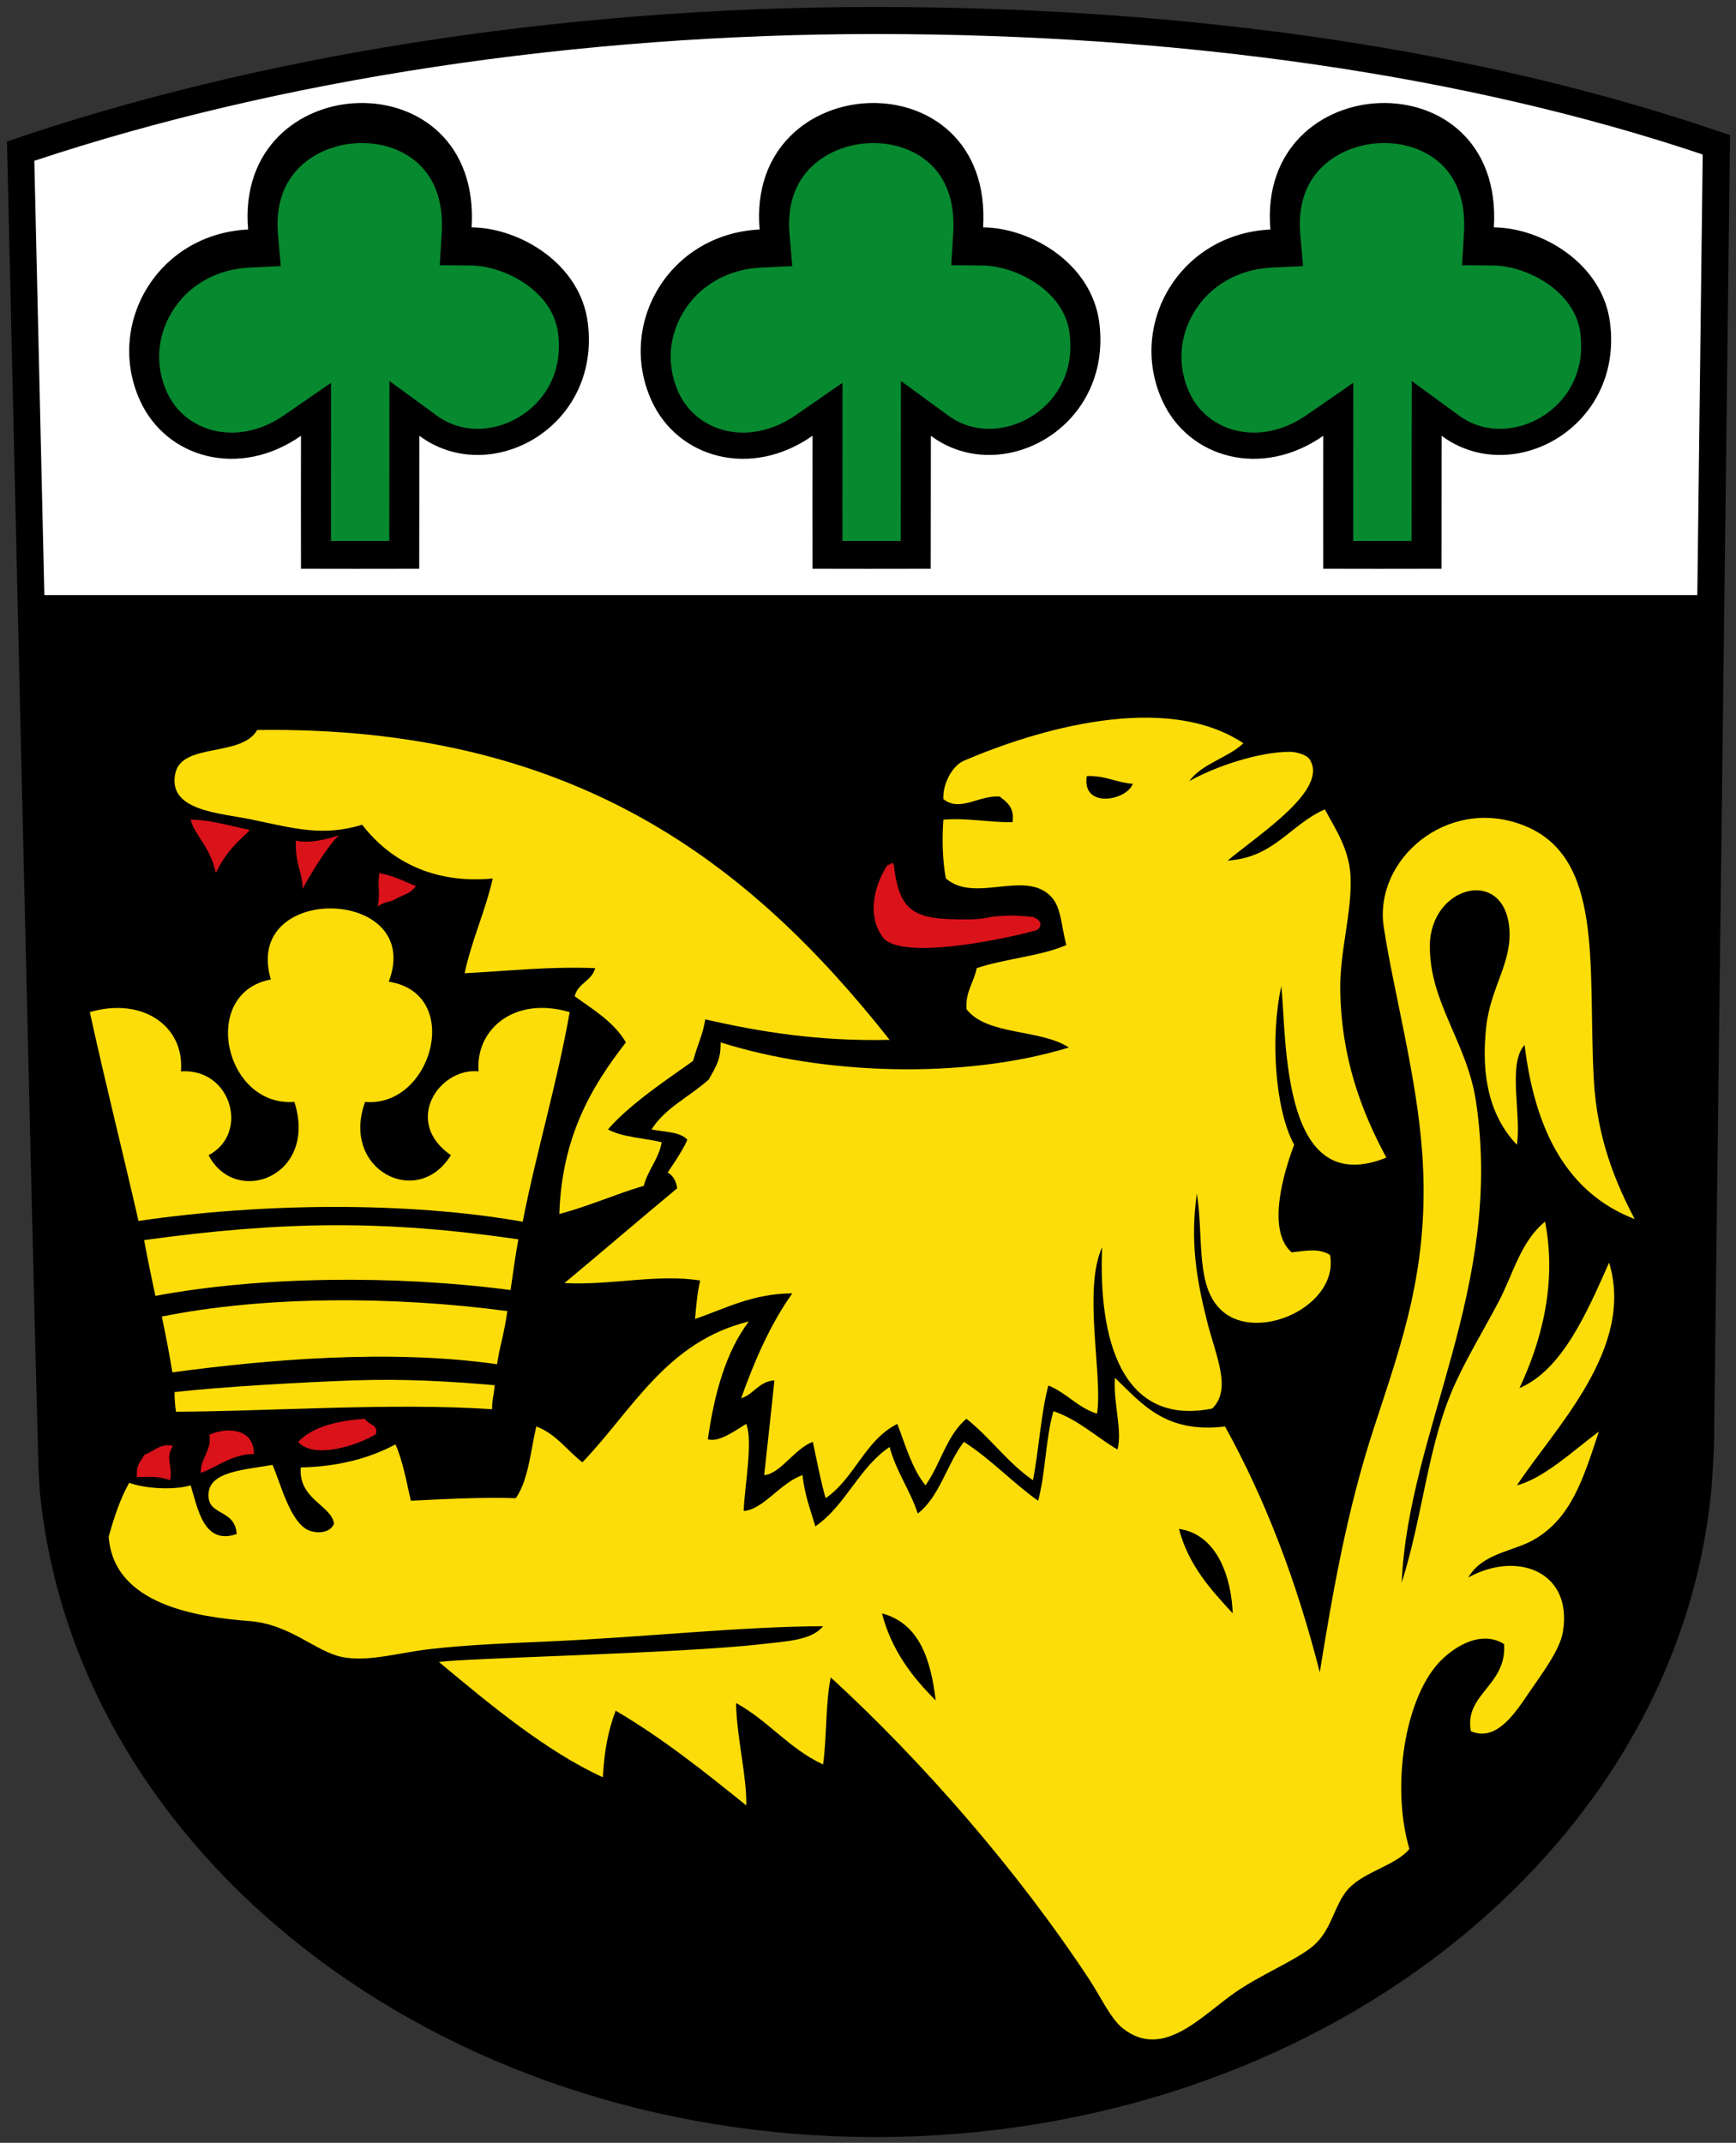 <?xml version="1.0" encoding="UTF-8" standalone="no"?>
<!-- Generator: Adobe Illustrator 15.0.0, SVG Export Plug-In . SVG Version: 6.00 Build 0)  -->

<svg
   xmlns:dc="http://purl.org/dc/elements/1.1/"
   xmlns:cc="http://creativecommons.org/ns#"
   xmlns:rdf="http://www.w3.org/1999/02/22-rdf-syntax-ns#"
   xmlns:svg="http://www.w3.org/2000/svg"
   xmlns="http://www.w3.org/2000/svg"
   xmlns:sodipodi="http://sodipodi.sourceforge.net/DTD/sodipodi-0.dtd"
   xmlns:inkscape="http://www.inkscape.org/namespaces/inkscape"
   version="1.1"
   id="Layer_1"
   x="0px"
   y="0px"
   width="500"
   height="617.143"
   viewBox="12.035 6.977 500 617.143"
   enable-background="new 12.035 6.977 574.352 710.001"
   xml:space="preserve"
   inkscape:version="0.48.4 r9939"
   sodipodi:docname="Wappen Karlskron.svg"><rect x="12.035" y="6.977" width="500" height="617.143" fill="#333333" stroke="none"/><defs
   id="defs53" /><sodipodi:namedview
   pagecolor="#ffffff"
   bordercolor="#666666"
   borderopacity="1"
   objecttolerance="10"
   gridtolerance="10"
   guidetolerance="10"
   inkscape:pageopacity="0"
   inkscape:pageshadow="2"
   inkscape:window-width="1190"
   inkscape:window-height="854"
   id="namedview51"
   showgrid="false"
   fit-margin-top="2"
   fit-margin-right="2"
   fit-margin-bottom="2"
   fit-margin-left="2"
   inkscape:zoom="0.66478782"
   inkscape:cx="401.43181"
   inkscape:cy="344.20094"
   inkscape:window-x="0"
   inkscape:window-y="0"
   inkscape:window-maximized="0"
   inkscape:current-layer="Layer_1" />
<g
   id="WappenOutline"
   transform="matrix(0.878,0,0,0.878,-0.526,-2.41)">
	<path
   d="m 27.387,500.221 h 0.012 c 11.684,118.426 129.931,211.487 274.1,211.487 144.169,0 262.416,-93.062 274.1,-211.487 h 0.012 l 0.002,-0.133 c 0.502,-5.108 0.934,-14.975 0.951,-14.729 L 581.83,55.048 C 501.928,27.192 405.425,12.977 301.5,12.977 c -103.925,0 -203.957,16.284 -284.906,44.142 0,0 8.301,362.728 10.251,431.933 0.191,6.783 0.542,11.169 0.542,11.169 z"
   id="path4"
   inkscape:connector-curvature="0" />
	<path
   d="M 572.858,61.374 C 495.947,35.509 402.282,21.857 301.464,21.857 c -97.573,0 -195.24,14.744 -275.901,41.587 0.431,18.744 1.737,75.649 3.291,142.445 H 571.09 l 1.768,-144.515 z"
   id="path6"
   style="fill:#ffffff"
   inkscape:connector-curvature="0" />
</g>
<g
   id="Blaetter"
   transform="matrix(0.878,0,0,0.878,-0.526,-2.41)">
	<path
   d="m 280.83,153.646 c -0.014,35.39 -0.037,9.813 0,43.618 23.578,0.05 11.277,0.022 38.79,0 0.041,-31.147 0.015,-10.381 0.051,-43.618 23.119,17.157 59.637,-2.648 55.248,-37.088 -2.487,-19.523 -22.474,-31.137 -38.105,-31.287 3.383,-56.258 -77.936,-52.722 -73.317,0.704 -29.678,1.438 -46.843,30.99 -35.489,56.069 8.601,19.004 32.69,25.719 52.822,11.602 z"
   id="path9"
   inkscape:connector-curvature="0" />
	<path
   d="m 448.377,153.646 c -0.014,35.39 -0.036,9.813 0,43.618 23.579,0.05 11.277,0.022 38.79,0 0.041,-31.147 0.015,-10.381 0.051,-43.618 23.119,17.157 59.637,-2.648 55.248,-37.088 -2.487,-19.523 -22.474,-31.137 -38.106,-31.287 3.384,-56.258 -77.934,-52.722 -73.315,0.704 -29.678,1.438 -46.844,30.99 -35.489,56.069 8.601,19.004 32.689,25.719 52.821,11.602 z"
   id="path11"
   inkscape:connector-curvature="0" />
	<path
   d="m 113.036,153.646 c -0.014,35.39 -0.036,9.813 0,43.618 23.579,0.05 11.277,0.022 38.792,0 0.041,-31.147 0.014,-10.381 0.05,-43.618 23.119,17.157 59.636,-2.648 55.248,-37.088 -2.487,-19.523 -22.474,-31.137 -38.106,-31.287 3.383,-56.258 -77.935,-52.722 -73.316,0.704 -29.678,1.438 -46.843,30.99 -35.489,56.069 8.6,19.004 32.689,25.719 52.821,11.602 z"
   id="path13"
   inkscape:connector-curvature="0" />
	<path
   d="m 336.721,97.785 -10.37,-0.1 0.641,-10.491 c 0.557,-9.135 -1.615,-16.414 -6.455,-21.631 -4.685,-5.053 -11.873,-7.949 -19.725,-7.949 -8.356,0 -16.343,3.322 -21.364,8.888 -4.838,5.357 -6.907,12.462 -6.147,21.118 l 0.911,10.358 -10.251,0.488 c -10.979,0.525 -20.307,5.903 -25.589,14.758 -4.854,8.137 -5.38,17.714 -1.442,26.279 3.713,8.077 11.813,13.095 21.139,13.095 5.864,0 11.82,-1.971 17.222,-5.701 l 15.39,-10.627 -0.008,18.874 c -0.005,14.544 -0.013,18.639 -0.016,20.886 -0.004,2.464 -0.006,2.704 0.005,12.109 2.993,0.005 4.812,0.008 6.391,0.008 l 5.102,-0.007 c 1.801,-0.003 4.142,-0.007 7.64,-0.011 l 0.06,-52.462 15.575,11.382 c 3.855,2.817 8.467,4.306 13.337,4.306 7.553,0 15.105,-3.517 20.204,-9.408 3.587,-4.147 7.576,-11.335 6.192,-22.03 -1.825,-14.094 -17.973,-22.033 -28.442,-22.132 z"
   id="path15"
   style="fill:#078930;fill-opacity:1"
   inkscape:connector-curvature="0" />
	<path
   d="m 168.928,97.785 -10.37,-0.1 0.639,-10.491 c 0.557,-9.135 -1.615,-16.414 -6.455,-21.631 -4.684,-5.053 -11.874,-7.949 -19.725,-7.949 -8.355,0 -16.342,3.322 -21.364,8.888 -4.838,5.357 -6.907,12.462 -6.147,21.118 l 0.911,10.358 -10.25,0.488 c -10.979,0.525 -20.308,5.903 -25.589,14.758 -4.854,8.137 -5.38,17.714 -1.442,26.279 3.713,8.077 11.813,13.095 21.139,13.095 5.865,0 11.82,-1.971 17.222,-5.701 l 15.39,-10.627 -0.008,18.874 c -0.004,14.544 -0.012,18.639 -0.016,20.886 -0.004,2.464 -0.006,2.704 0.006,12.109 2.993,0.005 4.812,0.008 6.391,0.008 l 5.102,-0.007 c 1.801,-0.003 4.142,-0.007 7.639,-0.011 l 0.06,-52.462 15.576,11.382 c 3.856,2.817 8.468,4.306 13.338,4.306 7.553,0 15.105,-3.517 20.203,-9.408 3.589,-4.147 7.577,-11.335 6.193,-22.03 -1.825,-14.094 -17.975,-22.033 -28.443,-22.132 z"
   id="path17"
   style="fill:#078930;fill-opacity:1"
   inkscape:connector-curvature="0" />
	<path
   d="m 504.269,97.785 -10.37,-0.1 0.641,-10.491 c 0.557,-9.135 -1.615,-16.414 -6.455,-21.631 -4.685,-5.053 -11.873,-7.949 -19.725,-7.949 -8.355,0 -16.342,3.322 -21.364,8.888 -4.838,5.357 -6.907,12.462 -6.147,21.118 l 0.911,10.358 -10.25,0.488 c -10.979,0.525 -20.308,5.903 -25.59,14.758 -4.854,8.137 -5.38,17.714 -1.441,26.279 3.713,8.077 11.813,13.095 21.139,13.095 5.864,0 11.819,-1.971 17.222,-5.701 l 15.389,-10.627 -0.008,18.874 c -0.003,14.544 -0.011,18.639 -0.015,20.886 -0.004,2.464 -0.006,2.704 0.006,12.109 2.992,0.005 4.811,0.008 6.391,0.008 l 5.102,-0.007 c 1.801,-0.003 4.142,-0.007 7.64,-0.011 l 0.06,-52.462 15.574,11.382 c 3.856,2.817 8.468,4.306 13.338,4.306 7.552,0 15.105,-3.517 20.203,-9.408 3.588,-4.147 7.577,-11.335 6.193,-22.03 -1.827,-14.094 -17.975,-22.033 -28.444,-22.132 z"
   id="path19"
   style="fill:#078930;fill-opacity:1"
   inkscape:connector-curvature="0" />
</g>
<g
   id="Löwe"
   transform="matrix(0.878,0,0,0.878,-0.526,-2.41)">
	<path
   d="m 184.353,417.23 c -0.984,5.535 -1.329,7.927 -2.56,16.628 -38.308,-5.015 -82.117,-4.49 -116.52,1.914 -1.005,-4.874 -2.508,-11.739 -3.69,-18.297 45.762,-6.274 78.976,-6.642 122.77,-0.245 z"
   id="path22"
   style="fill:#fcdd09;fill-opacity:1"
   inkscape:connector-curvature="0" />
	<path
   d="m 180.744,440.768 c -1.289,8.687 -2.149,9.809 -3.403,17.426 -35.305,-5.044 -75.694,-1.479 -106.481,2.664 -1.13,-6.708 -1.866,-10.549 -3.465,-18.299 33.551,-6.787 75.868,-6.787 113.349,-1.791 z"
   id="path24"
   style="fill:#fcdd09;fill-opacity:1"
   inkscape:connector-curvature="0" />
	<path
   d="m 176.594,465.081 c -0.235,2.845 -0.939,5.265 -0.852,7.875 -32.667,-2.212 -73.924,0.732 -103.702,0.815 -0.319,-1.897 -0.492,-4.832 -0.492,-6.432 16.033,-1.805 41.948,-3.238 59.049,-3.85 16.055,-0.572 31.457,0.331 45.997,1.592 z"
   id="path26"
   style="fill:#fcdd09;fill-opacity:1"
   inkscape:connector-curvature="0" />
	<path
   d="m 495.96,528.164 c 15.892,-8.852 34.217,-2.094 31.077,17.641 -1.005,6.318 -7.107,14.095 -11.759,20.997 -4.59,6.807 -10.563,15.22 -18.479,11.758 -2.234,-12.191 11.827,-14.937 10.919,-28.559 -8.339,-5.249 -18.339,2.101 -22.678,7.56 -10.433,13.126 -14.104,40.35 -8.398,59.636 -4.765,5.814 -16.059,7.547 -20.997,14.279 -4.23,5.765 -4.818,13.429 -11.759,18.476 -6.377,4.641 -16.137,8.611 -24.358,14.281 -11.017,7.595 -23.687,22.351 -36.956,11.756 -3.97,-3.167 -7.167,-10.26 -10.92,-15.957 -23.485,-35.661 -54.595,-71.384 -84.83,-99.11 -1.77,8.592 -1.243,19.477 -2.521,28.559 -11.108,-5.13 -18.047,-14.43 -28.557,-20.157 0.247,11.56 3.62,24.311 3.36,33.597 -13.635,-11.004 -27.316,-21.958 -42.836,-31.077 -2.56,6.714 -3.77,13.588 -4.199,21.838 -18.662,-8.508 -37.411,-24.175 -53.755,-37.797 7.012,-1.274 80.435,-2.849 105.829,-5.88 7.541,-0.899 16.365,-1.1 20.158,-5.878 -27.143,0.111 -58.595,3.627 -90.711,5.038 -11.68,0.513 -25.924,1.03 -38.636,2.52 -9.785,1.147 -20.15,4.31 -28.558,2.521 -8.733,-1.859 -16.903,-10.722 -30.237,-11.758 -17.264,-1.344 -44.613,-5.348 -46.195,-27.718 1.782,-6.339 3.788,-12.451 6.72,-17.639 4.94,1.845 14.347,2.533 20.158,0.84 2.354,7.512 4.241,19.746 15.119,15.959 -0.601,-8.551 -9.908,-5.686 -9.24,-13.439 0.615,-7.127 11.77,-7.598 20.997,-9.239 2.578,6.02 5.501,17.595 10.953,21.009 2.479,1.553 7.681,1.87 9.206,-1.689 -0.802,-6.118 -11.685,-7.915 -10.918,-18.478 12.604,-0.273 22.668,-3.089 31.076,-7.56 2.41,5.43 3.583,12.096 5.04,18.478 11.22,-0.54 22.333,-1.187 34.437,-0.84 4.153,-5.925 4.809,-15.349 6.72,-23.518 6.515,2.443 10.066,7.852 15.118,11.758 16.461,-17.134 27.585,-39.605 54.594,-46.194 -7.468,9.889 -11.277,23.438 -13.439,38.637 3.694,1.153 9.239,-3.064 12.6,-5.04 2.271,5.813 -0.504,19.882 -0.841,28.559 6.532,-0.475 11.995,-9.278 19.317,-11.76 0.61,6.39 2.609,11.391 4.201,16.8 9.952,-6.847 14.287,-19.31 24.356,-26.037 2.185,8.175 6.667,14.049 9.24,21.835 7.243,-5.634 9.521,-16.234 15.117,-23.515 8.895,5.662 15.838,13.279 24.357,19.317 2.469,-9.012 2.427,-20.532 5.039,-29.397 8.307,2.893 13.943,8.456 20.999,12.6 1.668,-6.567 -1.46,-15.236 -0.841,-23.519 8.897,8.461 16.407,18.31 36.116,15.959 13.266,23.969 23.538,50.935 31.077,80.631 4.371,-27.03 8.988,-53.231 17.638,-79.791 9.212,-28.286 18.645,-53.216 15.959,-90.71 -1.81,-25.261 -9.334,-52.588 -12.599,-73.911 -3.384,-22.1 20.66,-42.873 45.355,-33.598 27,10.143 21.587,45.526 23.517,83.152 1.019,19.855 7.274,34.422 13.438,46.195 -22.43,-8.647 -32.737,-29.417 -36.116,-57.114 -5.639,6.119 -1.014,22.503 -2.52,32.757 -8.644,-9.116 -11.884,-21.882 -10.079,-38.636 1.422,-13.201 8.703,-21.282 7.559,-32.756 -1.977,-19.824 -25.784,-13.474 -26.037,5.878 -0.243,18.705 12.194,31.831 15.119,51.235 9.221,61.161 -22.188,108.135 -24.357,157.903 7.197,-22.7 8.537,-45.77 17.638,-65.512 4.327,-9.388 9.739,-18.18 14.278,-26.879 4.69,-8.986 7.154,-19.586 15.118,-26.037 4.038,20.791 -1.516,39.955 -8.398,54.596 14.158,-6.005 22.333,-25.261 29.396,-41.154 8.578,28.166 -17.836,54.201 -30.236,73.071 9.061,-2.422 18.669,-11.563 26.877,-17.638 -5.242,15.962 -9.154,28.221 -20.997,35.277 -6.88,4.09 -17.1,4.415 -21.835,12.588 z m -77.273,11.758 c -0.413,-11.39 -4.862,-25.898 -17.638,-27.717 3.14,11.979 10.393,19.844 17.638,27.717 z m -97.43,28.558 c -1.651,-13.747 -5.498,-25.299 -17.638,-28.558 3.19,12.21 9.933,20.864 17.638,28.558 z"
   id="path28"
   style="fill:#fcdd09;fill-opacity:1"
   inkscape:connector-curvature="0" />
	<path
   d="m 306.14,351.783 c -22.943,0.544 -42.268,-2.528 -60.475,-6.72 -0.835,5.228 -2.632,8.469 -3.987,13.611 -3.55,2.73 -20.334,13.486 -27.929,22.505 4.694,2.585 11.784,2.775 17.637,4.2 -1.055,5.664 -4.497,8.941 -5.879,14.277 -9.51,2.81 -17.953,6.685 -27.717,9.24 0.826,-25.212 10.427,-41.649 21.838,-56.274 -3.928,-6.711 -10.623,-10.655 -16.798,-15.118 1,-4.321 5.637,-5.002 6.72,-9.239 -15.432,-0.594 -28.725,0.952 -42.835,1.68 2.39,-11.049 6.724,-20.154 9.239,-31.077 -19.842,1.848 -33.948,-6.097 -42.836,-17.638 -12.894,3.926 -22.045,1.259 -36.117,-1.68 -10.694,-2.234 -27.745,-2.819 -25.197,-15.118 2.127,-10.267 21.711,-5.248 26.877,-14.279 104.47,-1.441 161.959,44.099 207.459,101.63 z"
   id="path30"
   style="fill:#fcdd09;fill-opacity:1"
   inkscape:connector-curvature="0" />
	<path
   d="m 422.192,254.497 c -5.188,4.89 -13.544,6.616 -17.782,12.454 8.152,-4.662 22.714,-9.68 33.11,-9.641 1.852,0.006 5.391,0.896 6.397,2.46 6.327,9.829 -15.857,24.062 -26.909,33.218 15.29,-0.949 20.586,-11.891 31.918,-16.798 3.288,6.24 7.945,12.896 8.399,21.838 0.588,11.584 -3.478,24.392 -3.359,36.956 0.211,22.492 6.902,40.204 15.117,55.435 -34.176,13.762 -32.664,-37.226 -34.437,-56.274 -3.683,16.335 -2.172,40.368 4.2,52.075 -3.266,8.48 -9.226,27.999 -0.841,35.275 4.956,-0.562 8.896,-1.404 12.6,0.843 3.058,16.589 -23.401,28.807 -35.277,18.475 -8.959,-7.794 -6.085,-23.42 -8.399,-38.636 -2.195,15.423 -0.255,27.703 3.36,41.996 2.908,11.498 8.169,22.175 1.68,28.559 -29.62,5.932 -37.411,-22.543 -36.115,-52.916 -6.395,13.881 0.276,42.352 -1.681,54.593 -6.403,-1.993 -9.961,-6.835 -15.959,-9.239 -2.401,8.861 -2.971,19.994 -5.038,31.077 -8.313,-5.684 -14.016,-13.981 -21.838,-20.157 -6.46,5.301 -8.527,14.99 -13.438,21.837 -4.389,-5.411 -6.528,-13.068 -9.239,-20.157 -10.642,5.314 -14.014,17.902 -23.517,24.357 -1.633,-5.673 -2.625,-11.106 -4.2,-18.476 -6.151,2.331 -10.641,10.518 -15.958,10.917 1.148,-10.565 2.504,-22.671 3.36,-31.076 -5.225,0.374 -6.664,4.534 -10.919,5.88 4.485,-12.593 9.695,-24.461 16.797,-34.438 -13.306,0.133 -21.874,5.004 -31.917,8.4 0.385,-4.375 0.768,-8.752 1.68,-12.6 -14.03,-2.267 -29.153,1.644 -44.516,0.84 12.379,-10.299 24.562,-20.793 36.957,-31.077 -0.408,-3.933 -3.108,-5.195 -3.108,-5.195 0,0 5.036,-7.174 6.467,-10.762 -2.397,-2.645 -7.561,-2.52 -11.759,-3.36 4.561,-7.147 12.035,-10.4 18.765,-16.358 2.702,-4.759 3.95,-6.791 3.913,-12.199 33.563,10.664 79.837,12.196 114.228,1.68 -9.273,-6.126 -26.934,-3.864 -33.597,-12.599 -0.333,-5.931 2.482,-8.715 3.359,-13.438 9.213,-3.106 20.776,-3.861 29.397,-7.56 -1.757,-6.849 -1.662,-12.456 -5.04,-15.958 -8.57,-8.886 -24.854,2.339 -34.437,-5.879 -1.237,-5.904 -1.272,-14.099 -0.839,-19.317 8.452,-0.614 14.738,0.939 22.677,0.84 0.688,-4.888 -1.842,-6.557 -4.2,-8.399 -6.913,-0.536 -12.88,5.197 -18.477,0.84 -0.291,-4.923 2.863,-10.942 6.718,-12.599 23.519,-10.115 65.938,-22.853 91.697,-5.737 z M 385.93,267.79 c -5.501,-0.377 -8.984,-2.773 -15.117,-2.519 -1.693,10.754 12.998,8.154 15.117,2.519 z"
   id="path32"
   style="fill:#fcdd09;fill-opacity:1"
   inkscape:connector-curvature="0" />
	<path
   d="m 103.158,331.987 c -23.503,4.436 -15.208,41.926 7.71,40.139 7.842,24.509 -19.293,34.588 -28.134,17.497 13.502,-7.064 7.499,-28.623 -9.081,-27.502 1.292,-14.606 -12.387,-24.559 -29.884,-19.428 5.058,23.115 10.735,45.575 15.972,68.501 40.731,-5.976 88.587,-6.372 126.031,0.253 4.41,-22.586 11.394,-45.788 15.408,-68.754 -18.42,-5.413 -30.968,5.905 -29.884,19.428 -12.894,-1.276 -24.949,16.493 -9.08,27.502 -10.968,17.814 -36.29,4.737 -28.134,-17.497 21.86,2.059 32.44,-35.584 7.744,-39.411 11.9,-31.11 -48.176,-32.721 -38.668,-0.728 z"
   id="path34"
   style="fill:#fcdd09;fill-opacity:1"
   inkscape:connector-curvature="0" />
</g>
<g
   id="KrallenZunge"
   transform="matrix(0.878,0,0,0.878,-0.526,-2.41)">
	<path
   d="m 125.504,284.685 c -3.97,3.59 -11.084,15.695 -11.906,17.629 0.019,-5.309 -2.499,-7.936 -2.25,-15.872 3.523,0.823 8.372,0.181 14.156,-1.757 z"
   id="path37"
   style="fill:#da121a;fill-opacity:1"
   inkscape:connector-curvature="0" />
	<path
   d="m 85.121,297.085 c -1.887,-8.768 -7.053,-12.496 -8.278,-17.534 5.981,0 13.086,2.053 19.317,3.36 -0.207,1.054 -7.104,5.406 -11.039,14.174 z"
   id="path39"
   style="fill:#da121a;fill-opacity:1"
   inkscape:connector-curvature="0" />
	<path
   d="m 112.119,483.649 c 4.805,-4.994 12.699,-6.898 21.838,-7.56 1.515,2.235 4.543,1.92 3.65,5.055 -6.645,4.04 -20.666,8.173 -25.488,2.505 z"
   id="path41"
   style="fill:#da121a;fill-opacity:1"
   inkscape:connector-curvature="0" />
	<path
   d="m 138.756,297.085 c 4.698,0.901 8.068,2.635 11.999,4.304 -2.639,3.008 -3.189,2.247 -7.132,4.446 -1.368,0.777 -3.392,0.6 -5.466,2.273 1.038,-4.609 -0.139,-6.283 0.599,-11.023 z"
   id="path43"
   style="fill:#da121a;fill-opacity:1"
   inkscape:connector-curvature="0" />
	<path
   d="m 305.401,294.46 c 1.231,0 1.805,-1.641 2.132,0.208 1.577,12.299 4.559,17.071 18.043,17.506 5.204,0.168 9.513,0.328 13.941,-0.728 6.033,-0.754 9.672,-0.327 13.658,0.02 1.924,0.708 3.729,2.512 1.269,4.316 -6.562,1.968 -41.662,10.006 -49.889,3.117 -6.043,-6.889 -3.804,-17.222 0.846,-24.439 z"
   id="path45"
   style="fill:#da121a;fill-opacity:1"
   inkscape:connector-curvature="0" />
	<path
   d="m 97.586,487.657 c -6.819,-0.101 -12.445,4.413 -17.384,6.192 -0.424,-4.342 3.778,-7.604 2.786,-12.515 5.891,-2.677 14.744,-2.008 14.598,6.323 z"
   id="path47"
   style="fill:#da121a;fill-opacity:1"
   inkscape:connector-curvature="0" />
	<path
   d="m 71.014,484.983 c -2.625,4.334 0.017,5.904 -0.891,11.264 -4.199,-1.517 -7,-1.024 -10.918,-1.024 -0.219,-4.139 0.984,-4.714 2.519,-7.374 3.374,-1.154 5.19,-3.852 9.29,-2.866 z"
   id="path49"
   style="fill:#da121a;fill-opacity:1"
   inkscape:connector-curvature="0" />
</g>
</svg>